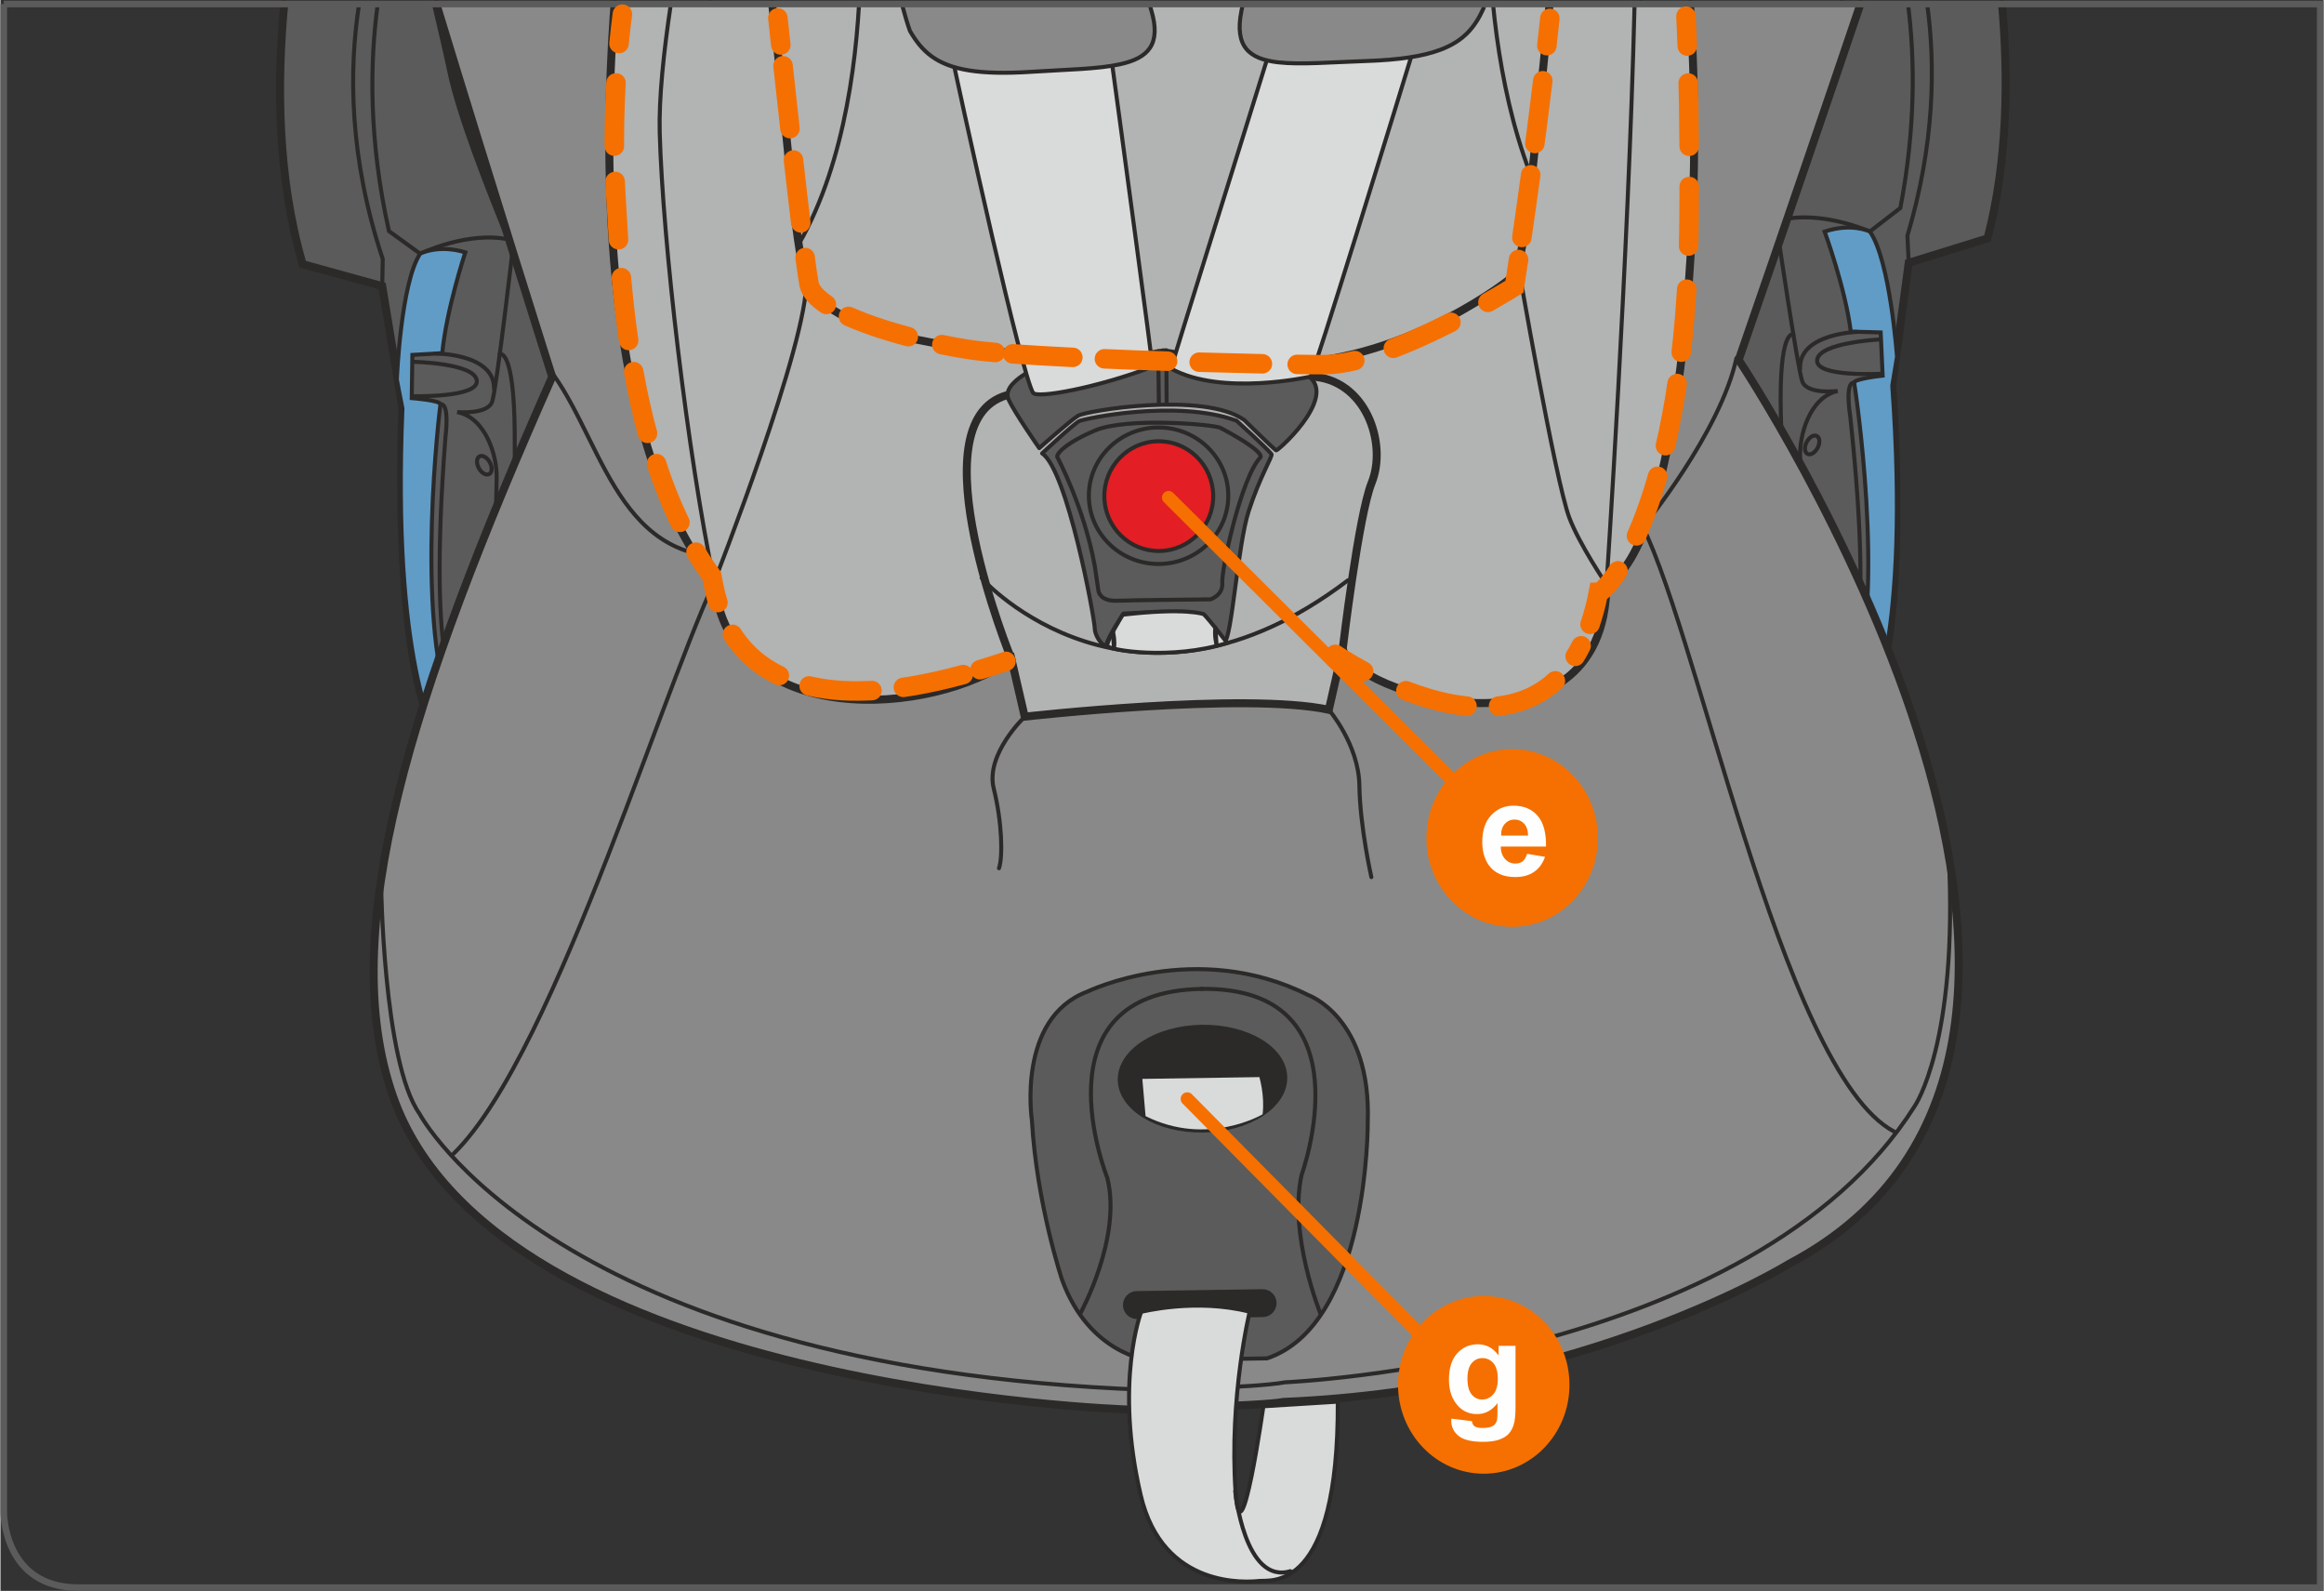 <?xml version="1.0" encoding="UTF-8"?>
<!DOCTYPE svg PUBLIC "-//W3C//DTD SVG 1.1//EN" "http://www.w3.org/Graphics/SVG/1.1/DTD/svg11.dtd">
<!-- Creator: CorelDRAW 2017 -->
<svg xmlns="http://www.w3.org/2000/svg" xml:space="preserve" width="735px" height="503px" version="1.1" style="shape-rendering:geometricPrecision; text-rendering:geometricPrecision; image-rendering:optimizeQuality; fill-rule:evenodd; clip-rule:evenodd"
viewBox="0 0 3527.7 2415.2"
 xmlns:xlink="http://www.w3.org/1999/xlink">
 <rect x="0" y="0" width="3527.7" height="2415.2" fill="#333333" stroke="none"/>
 <defs>
  <style type="text/css">
   <![CDATA[
    .str4 {stroke:#5B5B5B;stroke-width:10;stroke-miterlimit:4}
    .str1 {stroke:#2B2A29;stroke-width:6.1;stroke-linecap:round;stroke-miterlimit:4}
    .str0 {stroke:#2B2A29;stroke-width:12.1;stroke-linecap:round;stroke-miterlimit:4}
    .str7 {stroke:#F57000;stroke-width:29.6;stroke-linecap:round;stroke-miterlimit:4}
    .str3 {stroke:#2B2A29;stroke-width:6.1;stroke-linecap:round;stroke-linejoin:round;stroke-miterlimit:4}
    .str2 {stroke:#2B2A29;stroke-width:6.1;stroke-linecap:round;stroke-linejoin:round;stroke-miterlimit:4}
    .str5 {stroke:#F57000;stroke-width:20;stroke-linecap:round;stroke-linejoin:round;stroke-miterlimit:4}
    .str6 {stroke:#F57000;stroke-width:29.6;stroke-linecap:round;stroke-miterlimit:4;stroke-dasharray:96 48}
    .fil1 {fill:none;fill-rule:nonzero}
    .fil9 {fill:#FEFEFE;fill-rule:nonzero}
    .fil6 {fill:#D9DADA;fill-rule:nonzero}
    .fil4 {fill:#B2B3B3;fill-rule:nonzero}
    .fil3 {fill:#898989;fill-rule:nonzero}
    .fil0 {fill:#5B5B5B;fill-rule:nonzero}
    .fil5 {fill:#2B2A29;fill-rule:nonzero}
    .fil7 {fill:#E31E24;fill-rule:nonzero}
    .fil2 {fill:#619CC7;fill-rule:nonzero}
    .fil8 {fill:#F57000;fill-rule:nonzero}
   ]]>
  </style>
 </defs>
 <g id="Слой_x0020_1">
  <path class="fil0" d="M430.9 6.1c-11.2,119.2 -10.6,263.4 28,394.9l120.8 33.4 30.7 185.8c0,0 -17.7,374.2 51.6,497.8 0,0 74.4,-119.9 105,-230.4 30.6,-110.4 90.3,-331.3 90.3,-331.3 0,0 -145.7,-319 -172.6,-447.6 -4.6,-22.1 -12.9,-58.1 -23.4,-102.6l-230.4 0z"/>
  <path class="fil1 str0" d="M430.9 6.1c-11.2,119.2 -10.6,263.4 28,394.9l120.8 33.4 30.7 185.8c0,0 -17.7,374.2 51.6,497.8 0,0 74.4,-119.9 105,-230.4 30.6,-110.4 90.3,-331.3 90.3,-331.3 0,0 -145.7,-319 -172.6,-447.6 -4.6,-22.1 -12.9,-58.1 -23.4,-102.6"/>
  <path class="fil1 str1" d="M544.6 6.1c-15.7,100.4 -15.3,233 35.9,387.2l-0.8 41.1"/>
  <path class="fil1 str1" d="M572.9 6.1c-12,87.8 -14.1,205.4 17,344.7l47.4 34.4c0,0 73.2,-35.5 136,-21.3"/>
  <path class="fil2" d="M601.9 576.5c0,0 5.8,-146.5 35.4,-191.4 0,0 27.1,-14.5 68.6,-2 0,0 -28.9,87.3 -35,153l-45.4 2.7 -1 65.6c0,0 44.5,3.4 43.6,9.5 -1,6 -38.6,315.5 15.1,465.1l-21.2 39c0,0 -67.7,-111.3 -51.6,-497.8l-8.5 -43.7z"/>
  <path class="fil1 str1" d="M601.9 576.5c0,0 5.8,-146.5 35.4,-191.4 0,0 27.1,-14.5 68.6,-2 0,0 -28.9,87.3 -35,153l-45.4 2.7 -1 65.6c0,0 44.5,3.4 43.6,9.5 -1,6 -38.6,315.5 15.1,465.1l-21.2 39c0,0 -67.7,-111.3 -51.6,-497.8l-8.5 -43.7"/>
  <path class="fil1 str1" d="M748.8 942.8c0,0 4.2,-185.9 4.7,-218.2 0.6,-32.3 -16.5,-90.6 -60,-99 0,0 46.5,4.3 53.2,-16 6.8,-20.3 31.8,-236.7 31.8,-236.7"/>
  <path class="fil1 str1" d="M662 536.8c0,0 88.7,0.1 87.5,53.6"/>
  <path class="fil1 str1" d="M626.6 549.3c0,0 92.9,1.6 96.7,28.2 3.8,26.6 -95.9,23.9 -98.2,24"/>
  <path class="fil1 str1" d="M697.2 1056c0,0 -50.1,-18.6 -21.5,-392.2 0,0 7,-52.6 -7.6,-49.9"/>
  <path class="fil1 str1" d="M743 701.7c4.1,7.4 3.8,15.5 -0.8,18 -4.5,2.5 -11.6,-1.4 -15.7,-8.8 -4.1,-7.4 -3.7,-15.5 0.8,-18 4.6,-2.5 11.6,1.4 15.7,8.8"/>
  <path class="fil1 str1" d="M758 537.7c0,0 22,-11.3 22.9,120.1 0.9,131.5 -3.8,189 -3.8,189"/>
  <path class="fil0" d="M3039.5 6.1c9.8,110.9 8.7,238.3 -22,355.8l-119.7 37.1 -25 186.6c0,0 29.2,373.5 -36.3,499.2 0,0 -78.1,-117.6 -112,-227.1 -34,-109.5 -100.4,-328.4 -100.4,-328.4 0,0 135.9,-323.3 158.8,-452.7 2.9,-16.5 7.7,-40.8 13.6,-70.5l243 0z"/>
  <path class="fil1 str0" d="M3039.5 6.1c9.8,110.9 8.7,238.3 -22,355.8l-119.7 37.1 -25 186.6c0,0 29.2,373.5 -36.3,499.2 0,0 -78.1,-117.6 -112,-227.1 -34,-109.5 -100.4,-328.4 -100.4,-328.4 0,0 135.9,-323.3 158.8,-452.7 2.9,-16.5 7.7,-40.8 13.6,-70.5"/>
  <path class="fil1 str1" d="M2925.8 6.1c13,94.8 11,214.3 -30,351.8l2 41.1"/>
  <path class="fil1 str1" d="M2896.7 6.1c10.5,82.7 11.8,187.6 -11.6,309.6l-46.3 35.8c0,0 -74.2,-33.2 -136.6,-17.1"/>
  <path class="fil2" d="M2880 541.7c0,0 -10.3,-146.2 -41.2,-190.2 0,0 -27.5,-13.7 -68.7,0.1 0,0 31.6,86.3 39.7,151.8l45.4 1.3 3 65.6c0,0 -44.3,4.7 -43.2,10.8 1.1,6 48.2,314.2 -1,465.4l22.5 38.3c0,0 64.2,-113.3 36.3,-499.2l7.2 -43.9z"/>
  <path class="fil1 str1" d="M2880 541.7c0,0 -10.3,-146.2 -41.2,-190.2 0,0 -27.5,-13.7 -68.7,0.1 0,0 31.6,86.3 39.7,151.8l45.4 1.3 3 65.6c0,0 -44.3,4.7 -43.2,10.8 1.1,6 48.2,314.2 -1,465.4l22.5 38.3c0,0 64.2,-113.3 36.3,-499.2l7.2 -43.9"/>
  <path class="fil1 str1" d="M2744.3 912.3c0,0 -9.9,-185.6 -11.4,-217.9 -1.5,-32.3 13.8,-91.1 57,-100.8 0,0 -46.3,5.7 -53.7,-14.4 -7.3,-20 -38.9,-235.6 -38.9,-235.6"/>
  <path class="fil1 str1" d="M2818.7 503.9c0,0 -88.6,2.8 -85.8,56.2"/>
  <path class="fil1 str1" d="M2854.5 515.3c0,0 -92.8,4.5 -95.8,31.2 -3,26.6 96.6,20.9 98.9,20.9"/>
  <path class="fil1 str1" d="M2799.4 1023.9c0,0 49.5,-20.1 9.5,-392.6 0,0 -8.6,-52.5 6.1,-50.2"/>
  <path class="fil1 str1" d="M2742.8 671.2c-3.9,7.5 -3.3,15.5 1.3,17.9 4.6,2.4 11.5,-1.8 15.4,-9.3 3.9,-7.5 3.3,-15.5 -1.3,-17.9 -4.6,-2.4 -11.5,1.8 -15.4,9.3"/>
  <path class="fil1 str1" d="M2722.7 507.7c0,0 -22.2,-10.7 -19.1,120.8 3.1,131.4 9.5,188.8 9.5,188.8"/>
  <path class="fil3" d="M1947.9 2128.3c460.1,-19.1 768.1,-209.6 768.1,-209.6 621.6,-327.8 -76.4,-1372.3 -76.4,-1372.3 75,-216.9 135.6,-394.6 184.9,-540.3l-2162.6 0c88.3,289.8 175.9,566 175.9,566 -214.7,483.8 -328.8,843.7 -241.7,1092.2 156.4,446.3 1117.8,475.6 1117.8,475.6 0,0 208.4,-5.7 234,-11.6z"/>
  <path class="fil1 str0" d="M1947.9 2128.3c460.1,-19.1 768.1,-209.6 768.1,-209.6 621.6,-327.8 -76.4,-1372.3 -76.4,-1372.3 75,-216.9 135.6,-394.6 184.9,-540.3m-2162.6 0c88.3,289.8 175.9,566 175.9,566 -214.7,483.8 -328.8,843.7 -241.7,1092.2 156.4,446.3 1117.8,475.6 1117.8,475.6 0,0 208.4,-5.7 234,-11.6"/>
  <path class="fil0" d="M1566.3 1700.7c0,0 -23.5,-154.9 84.2,-195.3 0,0 165.3,-80.2 335.7,5.4 0,0 95.6,33.8 90.1,192.7 0,0 2,306.9 -153,358.7l-179.7 2.8c0,0 -90,-9.2 -131.3,-121.5 0,0 -38.8,-115.9 -46,-242.8z"/>
  <path class="fil1 str1" d="M1566.3 1700.7c0,0 -23.5,-154.9 84.2,-195.3 0,0 165.3,-80.2 335.7,5.4 0,0 95.6,33.8 90.1,192.7 0,0 2,306.9 -153,358.7l-179.7 2.8c0,0 -90,-9.2 -131.3,-121.5 0,0 -38.8,-115.9 -46,-242.8"/>
  <path class="fil4" d="M2490.8 6.1c-11.5,128.9 -30.8,301.2 -58.7,413.2 0,0 -359.3,193.4 -690.3,196.7 -302.8,3 -555,-22.9 -606.7,-245.5 0,0 -38.4,-195 -57.6,-364.4l1413.3 0z"/>
  <path class="fil1 str0" d="M2490.8 6.1c-11.5,128.9 -30.8,301.2 -58.7,413.2 0,0 -359.3,193.4 -690.3,196.7 -302.8,3 -555,-22.9 -606.7,-245.5 0,0 -38.4,-195 -57.6,-364.4"/>
  <path class="fil5" d="M1824.2 1558.8c-69.4,1.1 -125.1,37.2 -124.5,80.7 0.7,43.5 57.5,77.8 126.9,76.8 69.4,-1.1 125.1,-37.2 124.4,-80.7 -0.6,-43.5 -57.4,-77.8 -126.8,-76.8z"/>
  <path class="fil1 str1" d="M1824.2 1558.8c-69.4,1.1 -125.1,37.2 -124.5,80.7 0.7,43.5 57.5,77.8 126.9,76.8 69.4,-1.1 125.1,-37.2 124.4,-80.7 -0.6,-43.5 -57.4,-77.8 -126.8,-76.8"/>
  <path class="fil1 str1" d="M2400.5 6.1c-2.8,34.8 -5.3,71.3 -7.4,109.4 0,0 -18.5,122.3 15,223.5 0,0 9.1,26 9.5,52.1"/>
  <path class="fil1 str1" d="M2266.5 6.1c12.4,126.4 45.7,285.1 131.2,392.1"/>
  <path class="fil1 str1" d="M1157 6.1c0.3,3.6 0.6,7.2 0.9,10.7 0,0 12.2,249.4 -14.1,379.1"/>
  <path class="fil1 str1" d="M577.9 1337.5c0,0 2.9,274.7 58.3,353.1 0,0 203.7,386 1102.9,419.3 0,0 163.5,-2.5 211.9,-11.4 0,0 709.4,-29.7 955.8,-419.1 0,0 66.3,-95.1 51.8,-380.6"/>
  <path class="fil1 str1" d="M1103 844.8c-84.2,151.8 -256.7,752.3 -414.9,906.6"/>
  <path class="fil1 str1" d="M2484.2 781.2c88.8,149.1 218.6,845.6 391.6,936.8"/>
  <path class="fil1 str1" d="M839.9 569.1c80.2,113 103.7,310.6 312.3,271.3"/>
  <path class="fil1 str1" d="M1640.2 1993.2c0,0 63.2,-114.5 40.6,-205 0,0 -113.4,-283 144,-286.9"/>
  <path class="fil1 str1" d="M2004.3 1993.9c0,0 -48.3,-119.1 -28.5,-210.2 0,0 104.6,-286.3 -152.7,-282.4"/>
  <path class="fil5" d="M1934.8 1978.1c0.1,10 -7.9,18.3 -17.9,18.4l-190.8 2.9c-10,0.2 -18.3,-7.8 -18.5,-17.9 -0.1,-10 7.9,-18.3 17.9,-18.4l190.8 -2.9c10,-0.2 18.3,7.8 18.5,17.9z"/>
  <path class="fil1 str1" d="M1934.8 1978.1c0.1,10 -7.9,18.3 -17.9,18.4l-190.8 2.9c-10,0.2 -18.3,-7.8 -18.5,-17.9 -0.1,-10 7.9,-18.3 17.9,-18.4l190.8 -2.9c10,-0.2 18.3,7.8 18.5,17.9"/>
  <path class="fil6" d="M2030.8 2127.9c1.3,290.9 -101.8,270.5 -119.3,272.2 -17.6,1.8 -146.5,13.2 -180,-130.3 -40.2,-171.8 0.7,-278.2 0.7,-278.2 0,0 82.9,-21.3 164.8,-0.2 0,0 -31.4,128.8 -21.4,273.9 7.7,112.5 42.2,-130.4 42.2,-130.4l113 -7z"/>
  <path class="fil1 str2" d="M2030.8 2127.9c1.3,290.9 -101.8,270.5 -119.3,272.2 -17.6,1.8 -146.5,13.2 -180,-130.3 -40.2,-171.8 0.7,-278.2 0.7,-278.2 0,0 82.9,-21.3 164.8,-0.2 0,0 -31.4,128.8 -21.4,273.9 7.7,112.5 42.2,-130.4 42.2,-130.4l113 -7"/>
  <path class="fil1 str1" d="M1303.8 6.1c-7.4,128.3 -34.9,294.5 -119.7,407.5"/>
  <path class="fil6" d="M1738.9 1694.4l-4.9 -56.5 177.7 -2.7c0,0 8.5,28.2 4.9,56.5 0,0 -84.1,49.7 -177.7,2.7z"/>
  <path class="fil4" d="M932.6 6.1c-0.5,6.1 -1,12.2 -1.5,18.6 -15.1,219.4 -18.4,642.2 152.7,858.8 23.3,227.7 334.1,203.2 451.4,117.2l20.2 87.3c0,0 334.3,-37.7 461.8,-10.5l21.2 -93.1c10.5,69.1 397.2,184.4 400.5,-97.1 105.3,-54.5 151.1,-525.2 126.8,-881.2l-213.3 0c-26.8,268.3 -39.4,400 -56.7,414.6 -18.7,15.8 -185.1,140.2 -379.2,131.2 -194.2,-9.1 -645.3,3.1 -692.8,-127.4 -18.8,-51.6 -29.7,-241.8 -51.9,-418.4l-239.2 0z"/>
  <path class="fil1 str0" d="M932.6 6.1c-0.5,6.1 -1,12.2 -1.5,18.6 -15.1,219.4 -18.4,642.2 152.7,858.8 23.3,227.7 334.1,203.2 451.4,117.2l20.2 87.3c0,0 334.3,-37.7 461.8,-10.5l21.2 -93.1c10.5,69.1 397.2,184.4 400.5,-97.1 105.3,-54.5 151.1,-525.2 126.8,-881.2m-213.3 0c-26.8,268.3 -39.4,400 -56.7,414.6 -18.7,15.8 -185.1,140.2 -379.2,131.2 -194.2,-9.1 -645.3,3.1 -692.8,-127.4 -18.8,-51.6 -29.7,-241.8 -51.9,-418.4"/>
  <path class="fil1 str1" d="M1083.8 883.5c0,0 143.3,-364.8 139.9,-458.9"/>
  <path class="fil1 str1" d="M2304.6 401.9c0,0 56.4,327 77.7,383.8 15.2,40.6 56.6,101.6 56.6,101.6"/>
  <path class="fil1 str1" d="M1018 6.1c-10.9,72.7 -18.3,143.4 -16.9,195.2 4.5,165.5 42.2,487.7 82.7,682.2"/>
  <path class="fil1 str1" d="M2438.9 887.3c0,0 33.2,-498.4 42.6,-881.2"/>
  <path class="fil1 str0" d="M1535.2 1000.7c0,0 -147.4,-359.3 -7.6,-400.5"/>
  <path class="fil1 str0" d="M2038.4 984.4c0,0 23.9,-202.1 43.8,-251.4 24.2,-59.9 -8.9,-158 -92.6,-161.4"/>
  <path class="fil0" d="M1974.9 565.2c67.5,25.6 -30.8,116 -37.5,118.5 -1.4,0.5 -48.8,-46.2 -48.8,-46.2 -61.5,-43.4 -239.8,-14.1 -252.3,-6.3 -12.6,7.8 -58.8,49.1 -58.8,49.1 0,0 -37.6,-53.9 -46.8,-74.1 -7.4,-16.3 15.2,-32.2 24.1,-37.7 2.1,-1.3 3.5,-2.1 3.5,-2.1l208.2 -34.6 208.4 33.4z"/>
  <path class="fil1 str3" d="M1974.9 565.2c67.5,25.6 -30.8,116 -37.5,118.5 -1.4,0.5 -48.8,-46.2 -48.8,-46.2 -61.5,-43.4 -239.8,-14.1 -252.3,-6.3 -12.6,7.8 -58.8,49.1 -58.8,49.1 0,0 -37.6,-53.9 -46.8,-74.1 -7.4,-16.3 15.2,-32.2 24.1,-37.7 2.1,-1.3 3.5,-2.1 3.5,-2.1l208.2 -34.6 208.4 33.4"/>
  <path class="fil0" d="M1581.8 688.3c0,0 49,-45.9 56.8,-49.2 7.8,-3.4 146.5,-33.6 238.5,-0.4 0,0 46.3,42 53.1,50.8 2,2.6 -17.8,34.3 -34.6,86.1 -16.9,51.9 -25.8,193.7 -36.7,198.3 -5.1,2.1 -20.8,-25.5 -28.8,-37.8 -8.1,-12.3 -124.9,-4.6 -124.9,-4.6 0,0 -25,38.3 -25.5,46.8 -0.5,8.5 -17.7,-9.6 -18,-24.6 -0.2,-15 -41.6,-240.5 -79.9,-265.4z"/>
  <path class="fil1 str3" d="M1581.8 688.3c0,0 49,-45.9 56.8,-49.2 7.8,-3.4 146.5,-33.6 238.5,-0.4 0,0 46.3,42 53.1,50.8 2,2.6 -17.8,34.3 -34.6,86.1 -16.9,51.9 -25.8,193.7 -36.7,198.3 -5.1,2.1 -20.8,-25.5 -28.8,-37.8 -8.1,-12.3 -124.9,-4.6 -124.9,-4.6 0,0 -25,38.3 -25.5,46.8 -0.5,8.5 -17.7,-9.6 -18,-24.6 -0.2,-15 -41.6,-240.5 -79.9,-265.4"/>
  <path class="fil0" d="M1604.8 693.8c0,0 40.4,75.2 56.8,164.5l5.8 39.1c0,0 2.2,15.7 28.3,14.6 26.1,-1 141.8,-2.1 141.8,-2.1 0,0 19.5,-6.2 17.9,-25.2 -1.6,-18.9 28.3,-159.2 57.9,-190.4 0,0 9.7,-7.3 -60.8,-44.8 -9.4,-4.9 -141.7,-16.8 -190.8,4.2 -47.4,20.4 -58.3,36.2 -56.9,40.1z"/>
  <path class="fil1 str3" d="M1604.8 693.8c0,0 40.4,75.2 56.8,164.5l5.8 39.1c0,0 2.2,15.7 28.3,14.6 26.1,-1 141.8,-2.1 141.8,-2.1 0,0 19.5,-6.2 17.9,-25.2 -1.6,-18.9 28.3,-159.2 57.9,-190.4 0,0 9.7,-7.3 -60.8,-44.8 -9.4,-4.9 -141.7,-16.8 -190.8,4.2 -47.4,20.4 -58.3,36.2 -56.9,40.1"/>
  <path class="fil7" d="M1841.6 752c0.7,46 -35.7,83.8 -81.4,84.5 -45.6,0.7 -83.2,-36 -83.9,-82 -0.7,-46 35.8,-83.9 81.4,-84.6 45.7,-0.7 83.2,36.1 83.9,82.1z"/>
  <path class="fil1 str3" d="M1841.6 752c0.7,46 -35.7,83.8 -81.4,84.5 -45.6,0.7 -83.2,-36 -83.9,-82 -0.7,-46 35.8,-83.9 81.4,-84.6 45.7,-0.7 83.2,36.1 83.9,82.1"/>
  <path class="fil1 str3" d="M1864.5 751c0.9,57.2 -45.8,104.3 -104.3,105.2 -58.4,0.8 -106.5,-44.8 -107.4,-102 -0.9,-57.2 45.8,-104.3 104.2,-105.2 58.5,-0.9 106.6,44.8 107.5,102"/>
  <line class="fil1 str1" x1="1758.1" y1="533.2" x2="1759.1" y2= "613" />
  <path class="fil6" d="M1428.2 6.1c37.4,179.7 122.7,562.2 139.8,590.2 5.6,9.3 99.2,-8.1 181.5,-39.7 -0.3,-6.8 -46,-348.2 -73.8,-550.5l-247.5 0z"/>
  <path class="fil1 str3" d="M1428.2 6.1c37.4,179.7 122.7,562.2 139.8,590.2 5.6,9.3 99.2,-8.1 181.5,-39.7 -0.3,-6.8 -46,-348.2 -73.8,-550.5"/>
  <path class="fil6" d="M2166.8 6.1c-58.6,191.8 -170.1,554 -177.2,565.6 0,0 -134.9,30.5 -212,-12.1 1.3,-7.4 109.8,-353.1 171.9,-553.5l217.3 0z"/>
  <path class="fil1 str3" d="M2166.8 6.1c-58.6,191.8 -170.1,554 -177.2,565.6 0,0 -134.9,30.5 -212,-12.1 1.3,-7.4 109.8,-353.1 171.9,-553.5"/>
  <path class="fil3" d="M2253.6 6.1c-0.5,2.3 -1.1,4.6 -1.6,6.8 -12.9,28.3 -29.7,49.4 -65.9,62.8 -25.6,9.6 -61,15.2 -111.7,16.9 -53.6,1.8 -100.4,5.9 -134.3,2 -43.8,-5.1 -66.4,-23.6 -55.7,-77.6 0.6,-3.3 1.3,-7 2.1,-10.9l367.1 0z"/>
  <path class="fil1 str1" d="M2253.6 6.1c-0.5,2.3 -1.1,4.6 -1.6,6.8 -12.9,28.3 -29.7,49.4 -65.9,62.8 -25.6,9.6 -61,15.2 -111.7,16.9 -53.6,1.8 -100.4,5.9 -134.3,2 -43.8,-5.1 -66.4,-23.6 -55.7,-77.6 0.6,-3.3 1.3,-7 2.1,-10.9"/>
  <path class="fil3" d="M1747.4 15c15.9,52.6 -4.7,73.3 -47.6,82.6 -33.4,7.4 -80.5,7.9 -134.1,11.4 -40,2.6 -70.8,1.8 -94.9,-2.1 -49.7,-8 -71.7,-28.9 -89.7,-59.9 -3.8,-10.6 -7.9,-24.5 -12.3,-40.9l376 0c0.9,3.2 1.8,6.2 2.6,8.9z"/>
  <path class="fil1 str1" d="M1747.4 15c15.9,52.6 -4.7,73.3 -47.6,82.6 -33.4,7.4 -80.5,7.9 -134.1,11.4 -40,2.6 -70.8,1.8 -94.9,-2.1 -49.7,-8 -71.7,-28.9 -89.7,-59.9 -3.8,-10.6 -7.9,-24.5 -12.3,-40.9m376 0c0.9,3.2 1.8,6.2 2.6,8.9"/>
  <line class="fil1 str1" x1="1770.9" y1="611" x2="1770.4" y2= "531.7" />
  <path class="fil1 str3" d="M1489.9 877.3c2.8,5.4 231.2,250.9 556.3,3.7"/>
  <path class="fil1 str1" d="M2494.2 799.9c0,0 117.5,-143 142,-256.3"/>
  <path class="fil1 str2" d="M1875 2263.7c0,0 14.2,142.5 83.8,121.5"/>
  <path class="fil1 str1" d="M1555.5 1088c0,0 -60.1,56.7 -47.2,109 13,52.3 13.8,104.8 8,121.1"/>
  <path class="fil1 str1" d="M2017.2 1077.5c0,0 45.4,52.5 46.4,115.1 0.9,62.6 18.2,139 18.2,139"/>
  <path class="fil6" d="M1704.3 933.2c0,0 -25.5,40.8 -23.4,47.4 2.1,6.4 96.7,22.2 182,-4.5 0,0 -25.1,-32.8 -35.6,-43.7 0,0 -26.8,-10.4 -123,0.8z"/>
  <path class="fil1 str1" d="M1704.3 933.2c0,0 -25.5,40.8 -23.4,47.4 2.1,6.4 96.7,22.2 182,-4.5 0,0 -25.1,-32.8 -35.6,-43.7 0,0 -26.8,-10.4 -123,0.8"/>
  <path class="fil6" d="M1845 952.9c-2,11 1.7,26.3 1.7,26.3l-1.7 -26.3z"/>
  <path class="fil1 str1" d="M1845 952.9c-2,11 1.7,26.3 1.7,26.3l-1.7 -26.3"/>
  <path class="fil6" d="M1690.9 983.9c2,-11 -1.8,-26.4 -1.8,-26.4l1.8 26.4z"/>
  <path class="fil1 str1" d="M1690.9 983.9c2,-11 -1.8,-26.4 -1.8,-26.4l1.8 26.4"/>
  <path class="fil1 str4" d="M5 6.1l0 2290.7c0,0 0,113.4 113.3,113.4l3404.4 0 0 -2404.1 -3517.7 0z"/>
  <line class="fil1 str5" x1="1773.8" y1="755.3" x2="2217.8" y2= "1197.3" />
  <line class="fil1 str5" x1="1802.2" y1="1668.3" x2="2169.6" y2= "2039.7" />
  <path class="fil8" d="M2295.6 1407.1c71.9,0 130.2,-60.4 130.2,-134.9 0,-74.5 -58.3,-134.9 -130.2,-134.9 -71.9,0 -130.2,60.4 -130.2,134.9 0,74.5 58.3,134.9 130.2,134.9z"/>
  <path class="fil9" d="M2318.2 1296.2l27.3 4.6c-3.5,10 -9,17.6 -16.6,22.8 -7.6,5.3 -17.1,7.9 -28.5,7.9 -18,0 -31.3,-5.9 -40,-17.6 -6.8,-9.5 -10.2,-21.4 -10.2,-35.8 0,-17.2 4.4,-30.7 13.5,-40.4 8.9,-9.7 20.2,-14.6 34,-14.6 15.4,0 27.6,5.1 36.5,15.3 8.9,10.2 13.2,25.8 12.8,46.8l-68.7 0c0.1,8.2 2.4,14.5 6.6,19 4.3,4.6 9.5,6.8 15.8,6.8 4.3,0 8,-1.2 10.9,-3.5 2.9,-2.3 5.1,-6.1 6.6,-11.3zm1.6 -27.7c-0.2,-8 -2.2,-14 -6.2,-18.2 -3.9,-4.1 -8.6,-6.1 -14.2,-6.1 -6,0 -11,2.1 -14.9,6.5 -3.9,4.3 -5.8,10.2 -5.7,17.8l41 0z"/>
  <path class="fil8" d="M2252.5 2237.3c71.9,0 130.1,-60.4 130.1,-134.9 0,-74.5 -58.2,-134.9 -130.1,-134.9 -72,0 -130.2,60.4 -130.2,134.9 0,74.5 58.2,134.9 130.2,134.9z"/>
  <path class="fil9" d="M2203.2 2153.7l31.3 3.8c0.5,3.6 1.8,6.1 3.6,7.5 2.7,1.9 6.7,2.9 12.3,2.9 7.2,0 12.6,-1.1 16.1,-3.2 2.5,-1.4 4.3,-3.8 5.5,-6.9 0.9,-2.3 1.3,-6.5 1.3,-12.6l0 -15.1c-8.2,11.1 -18.6,16.7 -31.1,16.7 -13.9,0 -24.9,-5.9 -33,-17.7 -6.4,-9.2 -9.6,-20.8 -9.6,-34.7 0,-17.4 4.2,-30.6 12.5,-39.8 8.4,-9.2 18.8,-13.8 31.2,-13.8 12.9,0 23.4,5.6 31.7,16.9l0 -14.5 25.7 0 0 93c0,12.2 -1,21.3 -3,27.4 -2,6.1 -4.9,10.8 -8.5,14.3 -3.6,3.4 -8.5,6.1 -14.6,8.1 -6.1,1.9 -13.8,2.9 -23.1,2.9 -17.5,0 -30,-3 -37.3,-9 -7.4,-6 -11.1,-13.7 -11.1,-22.9 0,-0.9 0,-2 0.1,-3.3zm24.5 -60.9c0,11.1 2.2,19.1 6.4,24.2 4.3,5.1 9.5,7.7 15.8,7.7 6.7,0 12.3,-2.6 17,-7.9 4.6,-5.2 6.9,-13 6.9,-23.3 0,-10.7 -2.2,-18.7 -6.6,-23.9 -4.5,-5.2 -10.1,-7.8 -16.9,-7.8 -6.5,0 -11.9,2.6 -16.2,7.7 -4.2,5.1 -6.4,12.8 -6.4,23.3z"/>
  <path class="fil1 str6" d="M2134.2 1048.6c87.8,33.7 206.8,50.3 266.1,-68.2"/>
  <path class="fil1 str6" d="M2484.4 813.5c33.1,-74.8 69.5,-204.2 78.1,-410"/>
  <path class="fil1 str6" d="M2564.4 222c-0.2,-43.4 -0.9,-83.8 -2,-121.5"/>
  <path class="fil1 str7" d="M2027.1 993.4c0,0 16.6,11.4 43,25.7m343.8 -71.3c5,-14.6 9.3,-30.6 12.7,-48.4 3.6,0 15,-9.9 29.7,-32.8m107.2 -493.1c0.4,-14.6 0.7,-29.5 0.8,-44.9 0.1,-15.4 0.2,-30.5 0.2,-45.4m-3 -213.3c-0.6,-15.6 -1.2,-30.7 -1.9,-45.3"/>
  <path class="fil1 str6" d="M934.7 125.9c-2.2,38.7 -3.1,78.7 -2.2,119.6"/>
  <path class="fil1 str6" d="M942.9 421.5c10,113.5 33.3,267.7 99,391.5"/>
  <path class="fil1 str6" d="M1111.6 963c39.5,61.6 131.2,121.2 350.4,61.1"/>
  <path class="fil1 str7" d="M944.4 21.5c-1.9,14.6 -3.6,29.4 -5.1,44.6m-5.9 209.4c0.7,14.9 1.5,29.8 2.5,44.8 0.8,12.8 1.6,27.4 2.6,43.6m117.7 474.3c7.5,12.5 15.6,24.7 24.1,36.4 1.4,6.6 3.4,21.7 9.2,40.2m398 101.9c12.7,-3.8 25.8,-8.1 39.4,-12.7"/>
  <path class="fil1 str6" d="M2342.1 122.6c-11.5,96 -24.2,186.3 -32.8,244.9"/>
  <path class="fil1 str6" d="M2202.6 489.3c-35.6,18.1 -76.7,36.8 -115.3,49.4"/>
  <path class="fil1 str6" d="M1916.3 552.3c-113.2,-2.4 -279.4,-7.9 -379.2,-15.1"/>
  <path class="fil1 str6" d="M1378.6 511.1c-36.7,-9.7 -73.6,-22 -101.7,-35.9"/>
  <path class="fil1 str6" d="M1215.3 338.3c-8.2,-68.1 -18.5,-161.2 -27.5,-243.6"/>
  <path class="fil1 str7" d="M2352.8 27.9c-1.5,13.8 -3,27.6 -4.5,41.4m-43 324.7c-3.8,26 -6.2,41.2 -6.2,41.2 0,0 -15.7,9.8 -40.3,23.8m-202.2 88.4c-16.6,3.9 -32.3,6.2 -46.3,6.2 -10.9,0 -24.9,-0.1 -41.2,-0.4m-458.4 -18.1c-16.9,-1.4 -30.9,-3 -40.9,-4.6 -12.3,-1.9 -25.9,-4.3 -40.3,-7.3m-175.3 -61c-14.3,-9.6 -23.9,-19.8 -26.2,-30.3 -1.3,-6.3 -3.5,-20.7 -6.1,-40.9m-36.9 -322.7c-1.6,-14.2 -3,-28 -4.5,-41.1"/>
 </g>
</svg>
